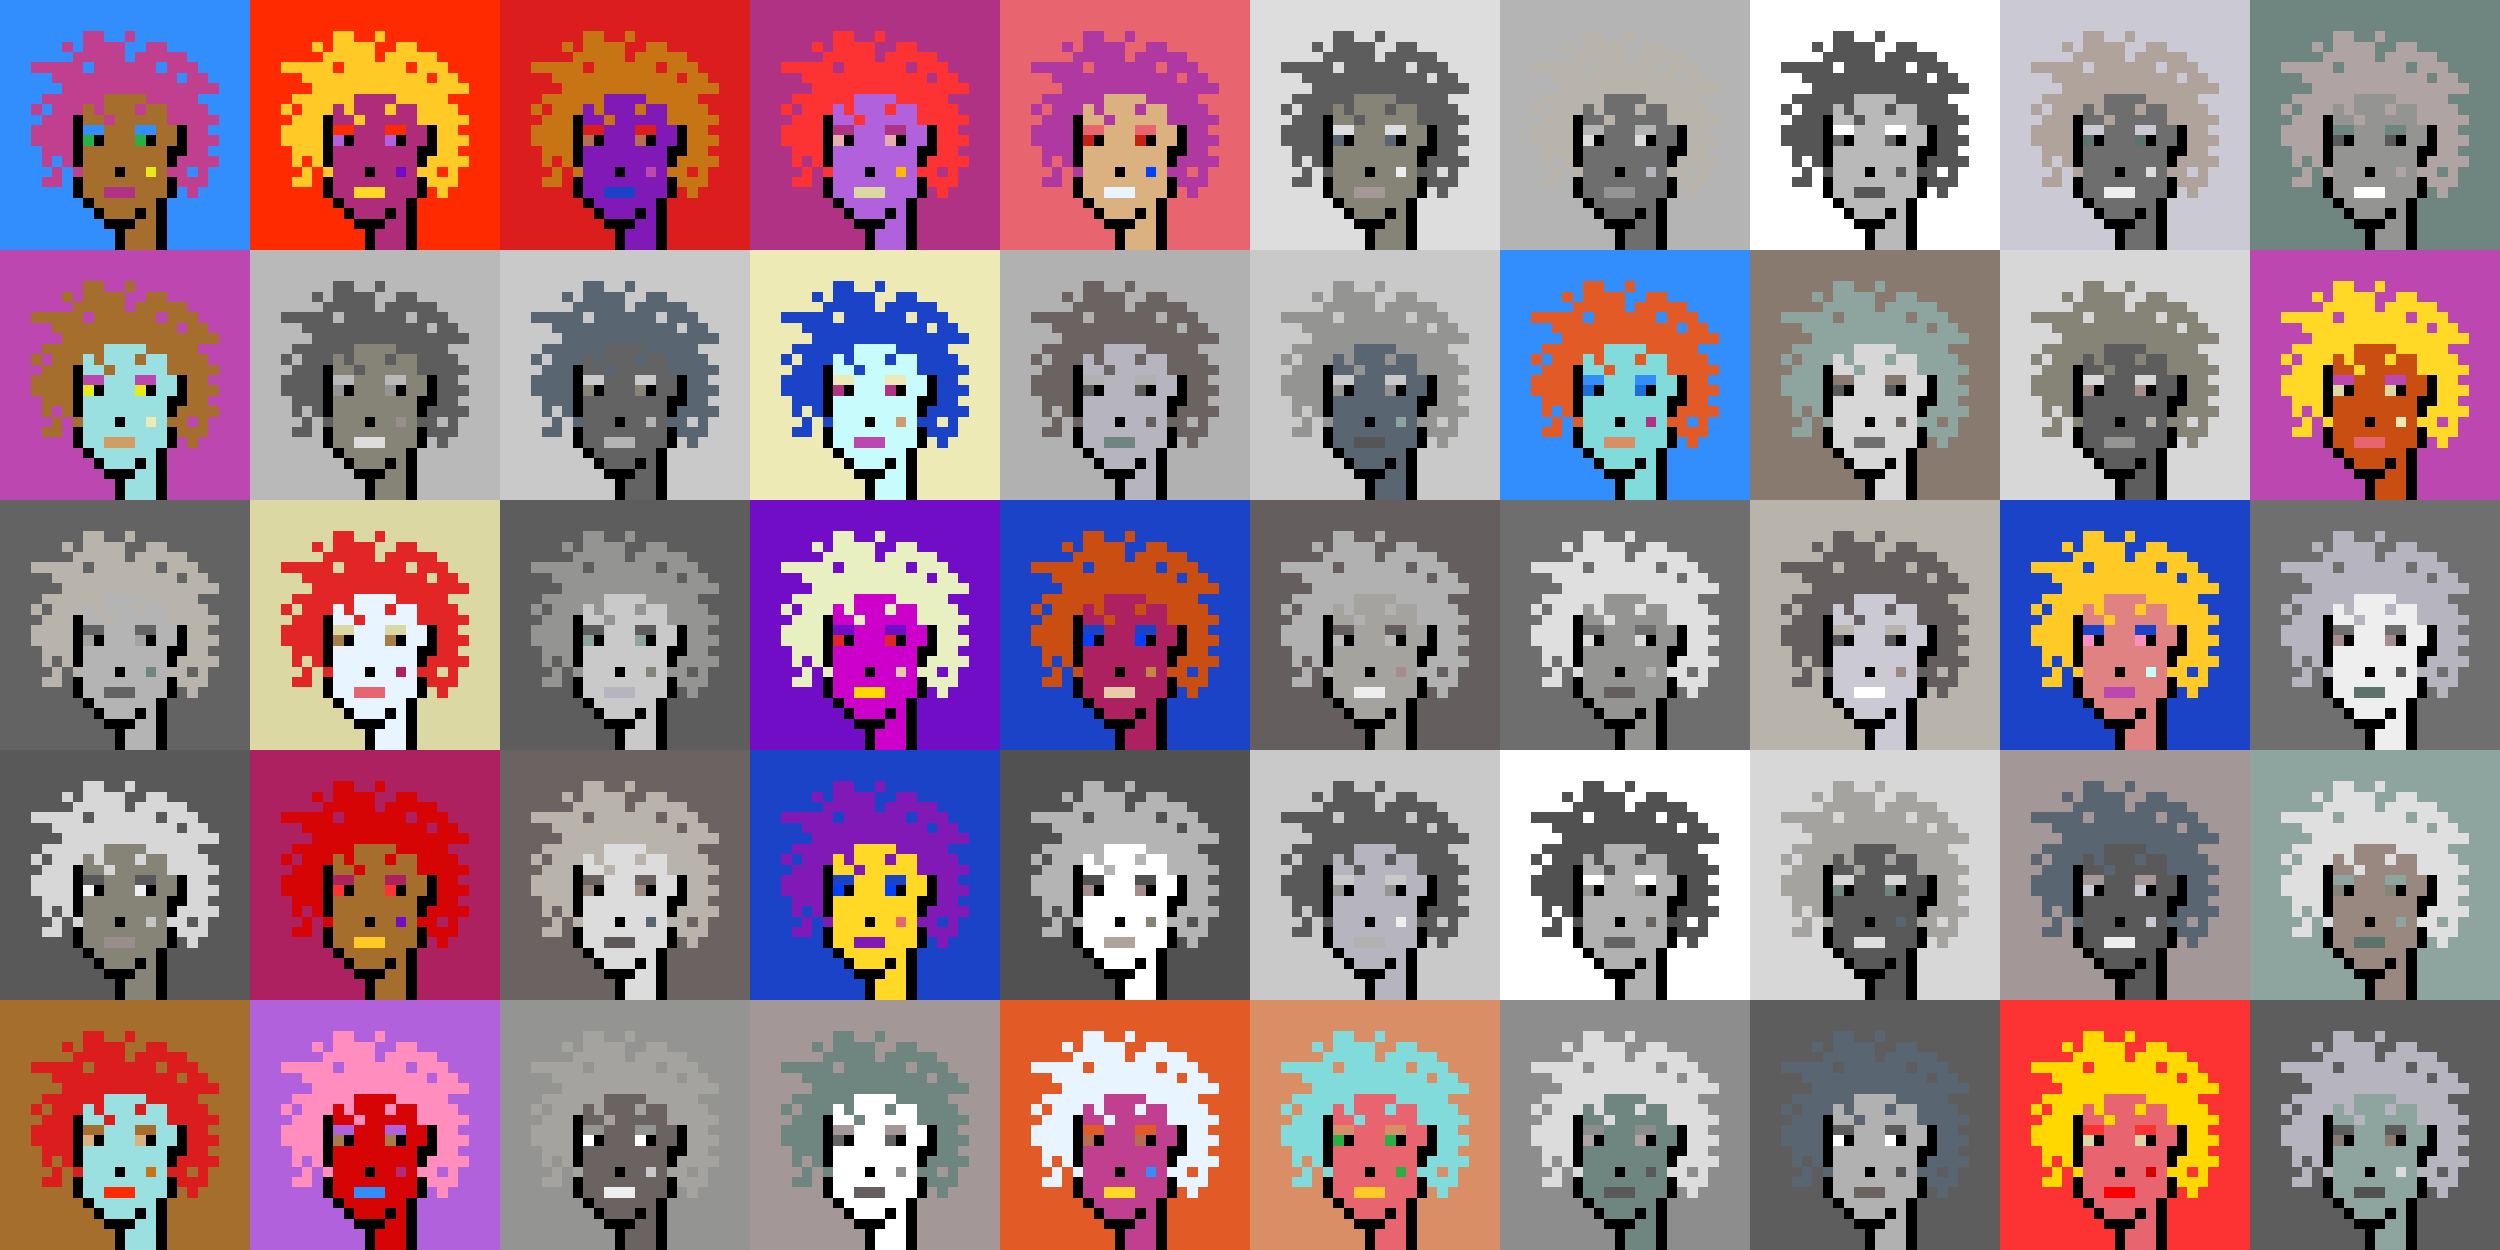 <svg shape-rendering="crispEdges" viewBox="0 0 240 120" xmlns="http://www.w3.org/2000/svg"><rect x="0" y="0" width="240" height="120" fill="#333333" stroke="none"/><style>rect{width:1px;height:1px}rect.bg{width:24px;height:24px}.c1{fill:#e7cba9}.c2{fill:#da8e66}.c3{fill:#ffd800}.c4{fill:#d60404}.c5{fill:#e86570}.c6{fill:#c77514}.c7{fill:#dc1d1d}.c8{fill:#ffc926}.c9{fill:#1a6ed5}.c10{fill:#d09c6e}.c11{fill:#fff68e}.c12{fill:#d29d60}.c13{fill:#80dbda}.c14{fill:#bd47b0}.c15{fill:#b261dc}.c16{fill:#0040ff}.c17{fill:#1a43c8}.c18{fill:#ff8ebe}.c19{fill:#c28946}.c20{fill:#a77c47}.c21{fill:#ffba00}.c22{fill:#ad2160}.c23{fill:#e25b26}.c24{fill:#c42110}.c25{fill:#b03285}.c26{fill:#ca4e11}.c27{fill:#c13f8f}.c28{fill:#e8efc0}.c29{fill:#b66f4e}.c30{fill:#9be0e0}.c31{fill:#e22626}.c32{fill:#2858b1}.c33{fill:#e8f4ff}.c34{fill:#28b143}.c35{fill:#8119b7}.c36{fill:#a66e2c}.c37{fill:#e4eb17}.c38{fill:#ff0000}.c39{fill:#328dfd}.c40{fill:#e08282}.c41{fill:#dcd8a4}.c42{fill:#d60000}.c43{fill:#cd00cb}.c44{fill:#710cc7}.c45{fill:#dbb180}.c46{fill:#ffd926}.c47{fill:#e6aeae}.c48{fill:#eeeab6}.c49{fill:#e65700}.c50{fill:#c8fbfb}.c51{fill:#af2c7b}.c52{fill:#af38a1}.c53{fill:#ff2a00}.c54{fill:#fd3232}.c55{fill:#a39797}.c56{fill:#ffffff}.c57{fill:#6f6f6f}.c58{fill:#afa3a3}.c59{fill:#655e5e}.c60{fill:#897a70}.c61{fill:#a58d8d}.c62{fill:#f0f0f0}.c63{fill:#949593}.c64{fill:#5c736b}.c65{fill:#596570}.c66{fill:#8d8d8d}.c67{fill:#8ea59f}.c68{fill:#5e5757}.c69{fill:#555555}.c70{fill:#595959}.c71{fill:#5d5d5d}.c72{fill:#b8b4ac}.c73{fill:#b1b1b1}.c74{fill:#b0a39b}.c75{fill:#d7d7d7}.c76{fill:#515151}.c77{fill:#b9b9b9}.c78{fill:#9a8e8b}.c79{fill:#636363}.c80{fill:#c6c6c6}.c81{fill:#dddddd}.c82{fill:#6b6361}.c83{fill:#b4b4b4}.c84{fill:#cac9d4}.c85{fill:#dcdcdc}.c86{fill:#6e867f}.c87{fill:#999999}.c88{fill:#dfdfdf}.c89{fill:#c9c9c9}.c90{fill:#988880}.c91{fill:#b6b4bf}.c92{fill:#868377}.c93{fill:#a4a3a0}.c94{fill:#eeeeee}.c95{fill:#6e6e6e}.c96{fill:#6e984d}.c97{fill:#fff68e}.c98{fill:#000000}.c99{fill:#711010}.c100{fill:#dbb180}.c101{fill:#917656}.c102{fill:#5c8539}.c103{fill:#638596}.c104{fill:#7b7b7b}.c105{fill:#d0d0d0}.c106{fill:#aeaeae}.c107{fill:#5e5e5e}.c108{fill:#727272}.c109{fill:#747474}.c110{fill:#373737}</style><defs><g id="h"><rect x="12" y="3"/><rect x="9" y="3"/><rect x="8" y="3"/><rect x="15" y="4"/><rect x="14" y="4"/><rect x="11" y="4"/><rect x="10" y="4"/><rect x="9" y="4"/><rect x="8" y="4"/><rect x="6" y="4"/><rect x="17" y="5"/><rect x="16" y="5"/><rect x="15" y="5"/><rect x="14" y="5"/><rect x="13" y="5"/><rect x="11" y="5"/><rect x="10" y="5"/><rect x="9" y="5"/><rect x="8" y="5"/><rect x="7" y="5"/><rect x="18" y="6"/><rect x="17" y="6"/><rect x="16" y="6"/><rect x="14" y="6"/><rect x="13" y="6"/><rect x="12" y="6"/><rect x="11" y="6"/><rect x="10" y="6"/><rect x="9" y="6"/><rect x="7" y="6"/><rect x="6" y="6"/><rect x="5" y="6"/><rect x="4" y="6"/><rect x="3" y="6"/><rect x="19" y="7"/><rect x="18" y="7"/><rect x="16" y="7"/><rect x="15" y="7"/><rect x="14" y="7"/><rect x="13" y="7"/><rect x="12" y="7"/><rect x="11" y="7"/><rect x="10" y="7"/><rect x="9" y="7"/><rect x="8" y="7"/><rect x="7" y="7"/><rect x="6" y="7"/><rect x="5" y="7"/><rect x="20" y="8"/><rect x="19" y="8"/><rect x="18" y="8"/><rect x="17" y="8"/><rect x="16" y="8"/><rect x="15" y="8"/><rect x="14" y="8"/><rect x="13" y="8"/><rect x="12" y="8"/><rect x="11" y="8"/><rect x="10" y="8"/><rect x="9" y="8"/><rect x="8" y="8"/><rect x="7" y="8"/><rect x="6" y="8"/><rect x="18" y="9"/><rect x="17" y="9"/><rect x="16" y="9"/><rect x="15" y="9"/><rect x="14" y="9"/><rect x="9" y="9"/><rect x="8" y="9"/><rect x="7" y="9"/><rect x="6" y="9"/><rect x="5" y="9"/><rect x="4" y="9"/><rect x="19" y="10"/><rect x="18" y="10"/><rect x="17" y="10"/><rect x="16" y="10"/><rect x="13" y="10"/><rect x="9" y="10"/><rect x="7" y="10"/><rect x="6" y="10"/><rect x="5" y="10"/><rect x="3" y="10"/><rect x="20" y="11"/><rect x="19" y="11"/><rect x="18" y="11"/><rect x="17" y="11"/><rect x="16" y="11"/><rect x="10" y="11"/><rect x="6" y="11"/><rect x="5" y="11"/><rect x="4" y="11"/><rect x="19" y="12"/><rect x="18" y="12"/><rect x="6" y="12"/><rect x="5" y="12"/><rect x="4" y="12"/><rect x="3" y="12"/><rect x="20" y="13"/><rect x="19" y="13"/><rect x="18" y="13"/><rect x="6" y="13"/><rect x="5" y="13"/><rect x="4" y="13"/><rect x="3" y="13"/><rect x="19" y="14"/><rect x="18" y="14"/><rect x="6" y="14"/><rect x="5" y="14"/><rect x="4" y="14"/><rect x="20" y="15"/><rect x="19" y="15"/><rect x="18" y="15"/><rect x="17" y="15"/><rect x="6" y="15"/><rect x="4" y="15"/><rect x="19" y="16"/><rect x="17" y="16"/><rect x="16" y="16"/><rect x="7" y="16"/><rect x="5" y="16"/><rect x="19" y="17"/><rect x="18" y="17"/><rect x="17" y="17"/><rect x="5" y="17"/><rect x="4" y="17"/><rect x="18" y="18"/></g><g id="s"><rect x="13" y="9"/> <rect x="12" y="9"/> <rect x="11" y="9"/> <rect x="10" y="9"/> <rect x="15" y="10"/> <rect x="14" y="10"/> <rect x="12" y="10"/> <rect x="11" y="10"/> <rect x="10" y="10"/> <rect x="8" y="10"/> <rect x="15" y="11"/> <rect x="14" y="11"/> <rect x="13" y="11"/> <rect x="12" y="11"/> <rect x="11" y="11"/> <rect x="9" y="11"/> <rect x="8" y="11"/> <rect x="16" y="12"/> <rect x="15" y="12"/> <rect x="12" y="12"/> <rect x="11" y="12"/> <rect x="10" y="12"/> <rect x="16" y="13"/> <rect x="15" y="13"/> <rect x="12" y="13"/> <rect x="11" y="13"/> <rect x="10" y="13"/> <rect x="15" y="14"/> <rect x="14" y="14"/> <rect x="13" y="14"/> <rect x="12" y="14"/> <rect x="11" y="14"/> <rect x="10" y="14"/> <rect x="9" y="14"/> <rect x="8" y="14"/> <rect x="15" y="15"/> <rect x="14" y="15"/> <rect x="13" y="15"/> <rect x="12" y="15"/> <rect x="11" y="15"/> <rect x="10" y="15"/> <rect x="9" y="15"/> <rect x="8" y="15"/> <rect x="15" y="16"/> <rect x="13" y="16"/> <rect x="12" y="16"/> <rect x="10" y="16"/> <rect x="9" y="16"/> <rect x="8" y="16"/> <rect x="15" y="17"/> <rect x="14" y="17"/> <rect x="13" y="17"/> <rect x="12" y="17"/> <rect x="11" y="17"/> <rect x="10" y="17"/> <rect x="9" y="17"/> <rect x="8" y="17"/> <rect x="15" y="18"/> <rect x="14" y="18"/> <rect x="13" y="18"/> <rect x="9" y="18"/> <rect x="8" y="18"/> <rect x="14" y="19"/> <rect x="13" y="19"/> <rect x="12" y="19"/> <rect x="11" y="19"/> <rect x="10" y="19"/> <rect x="9" y="19"/> <rect x="14" y="20"/> <rect x="12" y="20"/> <rect x="11" y="20"/> <rect x="10" y="20"/> <rect x="14" y="21"/> <rect x="13" y="21"/> <rect x="14" y="22"/> <rect x="13" y="22"/> <rect x="12" y="22"/> <rect x="14" y="23"/> <rect x="13" y="23"/> <rect x="12" y="23"/></g><g id="o"><rect x="7" y="11" /><rect x="17" y="12" /><rect x="7" y="12" /><rect x="17" y="13" /><rect x="14" y="13" /><rect x="9" y="13" /><rect x="7" y="13" /><rect x="17" y="14" /><rect x="16" y="14" /><rect x="7" y="14" /><rect x="16" y="15" /><rect x="7" y="15" /><rect x="11" y="16" /><rect x="16" y="17" /><rect x="7" y="17" /><rect x="16" y="18" /><rect x="7" y="18" /><rect x="15" y="19" /><rect x="8" y="19" /><rect x="15" y="20" /><rect x="13" y="20" /><rect x="9" y="20" /><rect x="15" y="21" /><rect x="12" y="21" /><rect x="11" y="21" /><rect x="10" y="21" /><rect x="15" y="22" /><rect x="11" y="22" /><rect x="15" y="23" /><rect x="11" y="23" /></g><g id="de"><rect x="14" y="12" /><rect x="13" y="12" /><rect x="9" y="12" /><rect x="8" y="12" /></g><g id="le"><rect x="13" y="13" /><rect x="8" y="13" /></g><g id="l"><rect x="12" y="18" /><rect x="11" y="18" /><rect x="10" y="18" /></g><g id="m"><rect x="14" y="16" /></g></defs><g transform="translate(0, 0)"><rect class="bg c39"></rect><use href="#h" class="c27" /><use href="#s" class="c36" /><use href="#de" class="c39" /><use href="#le" class="c34" /><use href="#m" class="c37" /><use href="#l" class="c25" /><use href="#o" fill="black" /></g><g transform="translate(24, 0)"><rect class="bg c53"></rect><use href="#h" class="c8" /><use href="#s" class="c51" /><use href="#de" class="c53" /><use href="#le" class="c15" /><use href="#m" class="c44" /><use href="#l" class="c46" /><use href="#o" fill="black" /></g><g transform="translate(48, 0)"><rect class="bg c7"></rect><use href="#h" class="c6" /><use href="#s" class="c35" /><use href="#de" class="c7" /><use href="#le" class="c29" /><use href="#m" class="c14" /><use href="#l" class="c17" /><use href="#o" fill="black" /></g><g transform="translate(72, 0)"><rect class="bg c25"></rect><use href="#h" class="c54" /><use href="#s" class="c15" /><use href="#de" class="c25" /><use href="#le" class="c47" /><use href="#m" class="c21" /><use href="#l" class="c41" /><use href="#o" fill="black" /></g><g transform="translate(96, 0)"><rect class="bg c5"></rect><use href="#h" class="c52" /><use href="#s" class="c45" /><use href="#de" class="c5" /><use href="#le" class="c24" /><use href="#m" class="c16" /><use href="#l" class="c33" /><use href="#o" fill="black" /></g><g transform="translate(120, 0)"><rect class="bg c81"></rect><use href="#h" class="c71" /><use href="#s" class="c92" /><use href="#de" class="c81" /><use href="#le" class="c65" /><use href="#m" class="c94" /><use href="#l" class="c55" /><use href="#o" fill="black" /></g><g transform="translate(144, 0)"><rect class="bg c83"></rect><use href="#h" class="c72" /><use href="#s" class="c95" /><use href="#de" class="c83" /><use href="#le" class="c85" /><use href="#m" class="c91" /><use href="#l" class="c63" /><use href="#o" fill="black" /></g><g transform="translate(168, 0)"><rect class="bg c56"></rect><use href="#h" class="c69" /><use href="#s" class="c77" /><use href="#de" class="c56" /><use href="#le" class="c79" /><use href="#m" class="c70" /><use href="#l" class="c69" /><use href="#o" fill="black" /></g><g transform="translate(192, 0)"><rect class="bg c84"></rect><use href="#h" class="c74" /><use href="#s" class="c95" /><use href="#de" class="c84" /><use href="#le" class="c64" /><use href="#m" class="c81" /><use href="#l" class="c94" /><use href="#o" fill="black" /></g><g transform="translate(216, 0)"><rect class="bg c86"></rect><use href="#h" class="c58" /><use href="#s" class="c63" /><use href="#de" class="c86" /><use href="#le" class="c70" /><use href="#m" class="c58" /><use href="#l" class="c56" /><use href="#o" fill="black" /></g><g transform="translate(0, 24)"><rect class="bg c14"></rect><use href="#h" class="c36" /><use href="#s" class="c30" /><use href="#de" class="c14" /><use href="#le" class="c37" /><use href="#m" class="c48" /><use href="#l" class="c12" /><use href="#o" fill="black" /></g><g transform="translate(24, 24)"><rect class="bg c77"></rect><use href="#h" class="c71" /><use href="#s" class="c92" /><use href="#de" class="c77" /><use href="#le" class="c63" /><use href="#m" class="c78" /><use href="#l" class="c81" /><use href="#o" fill="black" /></g><g transform="translate(48, 24)"><rect class="bg c89"></rect><use href="#h" class="c65" /><use href="#s" class="c79" /><use href="#de" class="c89" /><use href="#le" class="c92" /><use href="#m" class="c83" /><use href="#l" class="c83" /><use href="#o" fill="black" /></g><g transform="translate(72, 24)"><rect class="bg c48"></rect><use href="#h" class="c17" /><use href="#s" class="c50" /><use href="#de" class="c48" /><use href="#le" class="c25" /><use href="#m" class="c10" /><use href="#l" class="c14" /><use href="#o" fill="black" /></g><g transform="translate(96, 24)"><rect class="bg c73"></rect><use href="#h" class="c82" /><use href="#s" class="c91" /><use href="#de" class="c73" /><use href="#le" class="c70" /><use href="#m" class="c59" /><use href="#l" class="c86" /><use href="#o" fill="black" /></g><g transform="translate(120, 24)"><rect class="bg c89"></rect><use href="#h" class="c63" /><use href="#s" class="c65" /><use href="#de" class="c89" /><use href="#le" class="c63" /><use href="#m" class="c67" /><use href="#l" class="c69" /><use href="#o" fill="black" /></g><g transform="translate(144, 24)"><rect class="bg c39"></rect><use href="#h" class="c23" /><use href="#s" class="c13" /><use href="#de" class="c39" /><use href="#le" class="c9" /><use href="#m" class="c25" /><use href="#l" class="c2" /><use href="#o" fill="black" /></g><g transform="translate(168, 24)"><rect class="bg c60"></rect><use href="#h" class="c67" /><use href="#s" class="c75" /><use href="#de" class="c60" /><use href="#le" class="c70" /><use href="#m" class="c82" /><use href="#l" class="c57" /><use href="#o" fill="black" /></g><g transform="translate(192, 24)"><rect class="bg c75"></rect><use href="#h" class="c92" /><use href="#s" class="c71" /><use href="#de" class="c75" /><use href="#le" class="c61" /><use href="#m" class="c72" /><use href="#l" class="c63" /><use href="#o" fill="black" /></g><g transform="translate(216, 24)"><rect class="bg c14"></rect><use href="#h" class="c46" /><use href="#s" class="c26" /><use href="#de" class="c14" /><use href="#le" class="c41" /><use href="#m" class="c48" /><use href="#l" class="c5" /><use href="#o" fill="black" /></g><g transform="translate(0, 48)"><rect class="bg c79"></rect><use href="#h" class="c72" /><use href="#s" class="c83" /><use href="#de" class="c79" /><use href="#le" class="c93" /><use href="#m" class="c86" /><use href="#l" class="c79" /><use href="#o" fill="black" /></g><g transform="translate(24, 48)"><rect class="bg c41"></rect><use href="#h" class="c31" /><use href="#s" class="c33" /><use href="#de" class="c41" /><use href="#le" class="c20" /><use href="#m" class="c22" /><use href="#l" class="c5" /><use href="#o" fill="black" /></g><g transform="translate(48, 48)"><rect class="bg c71"></rect><use href="#h" class="c63" /><use href="#s" class="c89" /><use href="#de" class="c71" /><use href="#le" class="c67" /><use href="#m" class="c92" /><use href="#l" class="c91" /><use href="#o" fill="black" /></g><g transform="translate(72, 48)"><rect class="bg c44"></rect><use href="#h" class="c28" /><use href="#s" class="c43" /><use href="#de" class="c44" /><use href="#le" class="c31" /><use href="#m" class="c1" /><use href="#l" class="c3" /><use href="#o" fill="black" /></g><g transform="translate(96, 48)"><rect class="bg c17"></rect><use href="#h" class="c26" /><use href="#s" class="c22" /><use href="#de" class="c17" /><use href="#le" class="c16" /><use href="#m" class="c19" /><use href="#l" class="c1" /><use href="#o" fill="black" /></g><g transform="translate(120, 48)"><rect class="bg c59"></rect><use href="#h" class="c73" /><use href="#s" class="c93" /><use href="#de" class="c59" /><use href="#le" class="c77" /><use href="#m" class="c61" /><use href="#l" class="c94" /><use href="#o" fill="black" /></g><g transform="translate(144, 48)"><rect class="bg c95"></rect><use href="#h" class="c88" /><use href="#s" class="c63" /><use href="#de" class="c95" /><use href="#le" class="c85" /><use href="#m" class="c73" /><use href="#l" class="c59" /><use href="#o" fill="black" /></g><g transform="translate(168, 48)"><rect class="bg c72"></rect><use href="#h" class="c59" /><use href="#s" class="c84" /><use href="#de" class="c72" /><use href="#le" class="c69" /><use href="#m" class="c90" /><use href="#l" class="c56" /><use href="#o" fill="black" /></g><g transform="translate(192, 48)"><rect class="bg c17"></rect><use href="#h" class="c8" /><use href="#s" class="c40" /><use href="#de" class="c17" /><use href="#le" class="c18" /><use href="#m" class="c50" /><use href="#l" class="c14" /><use href="#o" fill="black" /></g><g transform="translate(216, 48)"><rect class="bg c57"></rect><use href="#h" class="c91" /><use href="#s" class="c94" /><use href="#de" class="c57" /><use href="#le" class="c61" /><use href="#m" class="c69" /><use href="#l" class="c64" /><use href="#o" fill="black" /></g><g transform="translate(0, 72)"><rect class="bg c70"></rect><use href="#h" class="c75" /><use href="#s" class="c92" /><use href="#de" class="c70" /><use href="#le" class="c62" /><use href="#m" class="c80" /><use href="#l" class="c78" /><use href="#o" fill="black" /></g><g transform="translate(24, 72)"><rect class="bg c22"></rect><use href="#h" class="c4" /><use href="#s" class="c36" /><use href="#de" class="c22" /><use href="#le" class="c54" /><use href="#m" class="c44" /><use href="#l" class="c8" /><use href="#o" fill="black" /></g><g transform="translate(48, 72)"><rect class="bg c82"></rect><use href="#h" class="c72" /><use href="#s" class="c85" /><use href="#de" class="c82" /><use href="#le" class="c90" /><use href="#m" class="c65" /><use href="#l" class="c68" /><use href="#o" fill="black" /></g><g transform="translate(72, 72)"><rect class="bg c17"></rect><use href="#h" class="c35" /><use href="#s" class="c46" /><use href="#de" class="c17" /><use href="#le" class="c16" /><use href="#m" class="c5" /><use href="#l" class="c35" /><use href="#o" fill="black" /></g><g transform="translate(96, 72)"><rect class="bg c76"></rect><use href="#h" class="c83" /><use href="#s" class="c56" /><use href="#de" class="c76" /><use href="#le" class="c61" /><use href="#m" class="c92" /><use href="#l" class="c74" /><use href="#o" fill="black" /></g><g transform="translate(120, 72)"><rect class="bg c89"></rect><use href="#h" class="c70" /><use href="#s" class="c91" /><use href="#de" class="c89" /><use href="#le" class="c63" /><use href="#m" class="c62" /><use href="#l" class="c73" /><use href="#o" fill="black" /></g><g transform="translate(144, 72)"><rect class="bg c56"></rect><use href="#h" class="c76" /><use href="#s" class="c73" /><use href="#de" class="c56" /><use href="#le" class="c63" /><use href="#m" class="c82" /><use href="#l" class="c79" /><use href="#o" fill="black" /></g><g transform="translate(168, 72)"><rect class="bg c75"></rect><use href="#h" class="c93" /><use href="#s" class="c70" /><use href="#de" class="c75" /><use href="#le" class="c86" /><use href="#m" class="c65" /><use href="#l" class="c88" /><use href="#o" fill="black" /></g><g transform="translate(192, 72)"><rect class="bg c55"></rect><use href="#h" class="c65" /><use href="#s" class="c70" /><use href="#de" class="c55" /><use href="#le" class="c84" /><use href="#m" class="c84" /><use href="#l" class="c94" /><use href="#o" fill="black" /></g><g transform="translate(216, 72)"><rect class="bg c67"></rect><use href="#h" class="c88" /><use href="#s" class="c90" /><use href="#de" class="c67" /><use href="#le" class="c92" /><use href="#m" class="c67" /><use href="#l" class="c64" /><use href="#o" fill="black" /></g><g transform="translate(0, 96)"><rect class="bg c36"></rect><use href="#h" class="c7" /><use href="#s" class="c30" /><use href="#de" class="c36" /><use href="#le" class="c45" /><use href="#m" class="c6" /><use href="#l" class="c53" /><use href="#o" fill="black" /></g><g transform="translate(24, 96)"><rect class="bg c15"></rect><use href="#h" class="c18" /><use href="#s" class="c4" /><use href="#de" class="c15" /><use href="#le" class="c20" /><use href="#m" class="c51" /><use href="#l" class="c39" /><use href="#o" fill="black" /></g><g transform="translate(48, 96)"><rect class="bg c63"></rect><use href="#h" class="c93" /><use href="#s" class="c82" /><use href="#de" class="c63" /><use href="#le" class="c56" /><use href="#m" class="c89" /><use href="#l" class="c94" /><use href="#o" fill="black" /></g><g transform="translate(72, 96)"><rect class="bg c55"></rect><use href="#h" class="c86" /><use href="#s" class="c56" /><use href="#de" class="c55" /><use href="#le" class="c79" /><use href="#m" class="c66" /><use href="#l" class="c59" /><use href="#o" fill="black" /></g><g transform="translate(96, 96)"><rect class="bg c23"></rect><use href="#h" class="c33" /><use href="#s" class="c27" /><use href="#de" class="c23" /><use href="#le" class="c29" /><use href="#m" class="c39" /><use href="#l" class="c46" /><use href="#o" fill="black" /></g><g transform="translate(120, 96)"><rect class="bg c2"></rect><use href="#h" class="c13" /><use href="#s" class="c5" /><use href="#de" class="c2" /><use href="#le" class="c34" /><use href="#m" class="c34" /><use href="#l" class="c8" /><use href="#o" fill="black" /></g><g transform="translate(144, 96)"><rect class="bg c66"></rect><use href="#h" class="c85" /><use href="#s" class="c86" /><use href="#de" class="c66" /><use href="#le" class="c58" /><use href="#m" class="c70" /><use href="#l" class="c70" /><use href="#o" fill="black" /></g><g transform="translate(168, 96)"><rect class="bg c71"></rect><use href="#h" class="c65" /><use href="#s" class="c73" /><use href="#de" class="c71" /><use href="#le" class="c56" /><use href="#m" class="c76" /><use href="#l" class="c82" /><use href="#o" fill="black" /></g><g transform="translate(192, 96)"><rect class="bg c54"></rect><use href="#h" class="c3" /><use href="#s" class="c5" /><use href="#de" class="c54" /><use href="#le" class="c41" /><use href="#m" class="c42" /><use href="#l" class="c38" /><use href="#o" fill="black" /></g><g transform="translate(216, 96)"><rect class="bg c71"></rect><use href="#h" class="c91" /><use href="#s" class="c67" /><use href="#de" class="c71" /><use href="#le" class="c60" /><use href="#m" class="c85" /><use href="#l" class="c76" /><use href="#o" fill="black" /></g></svg>